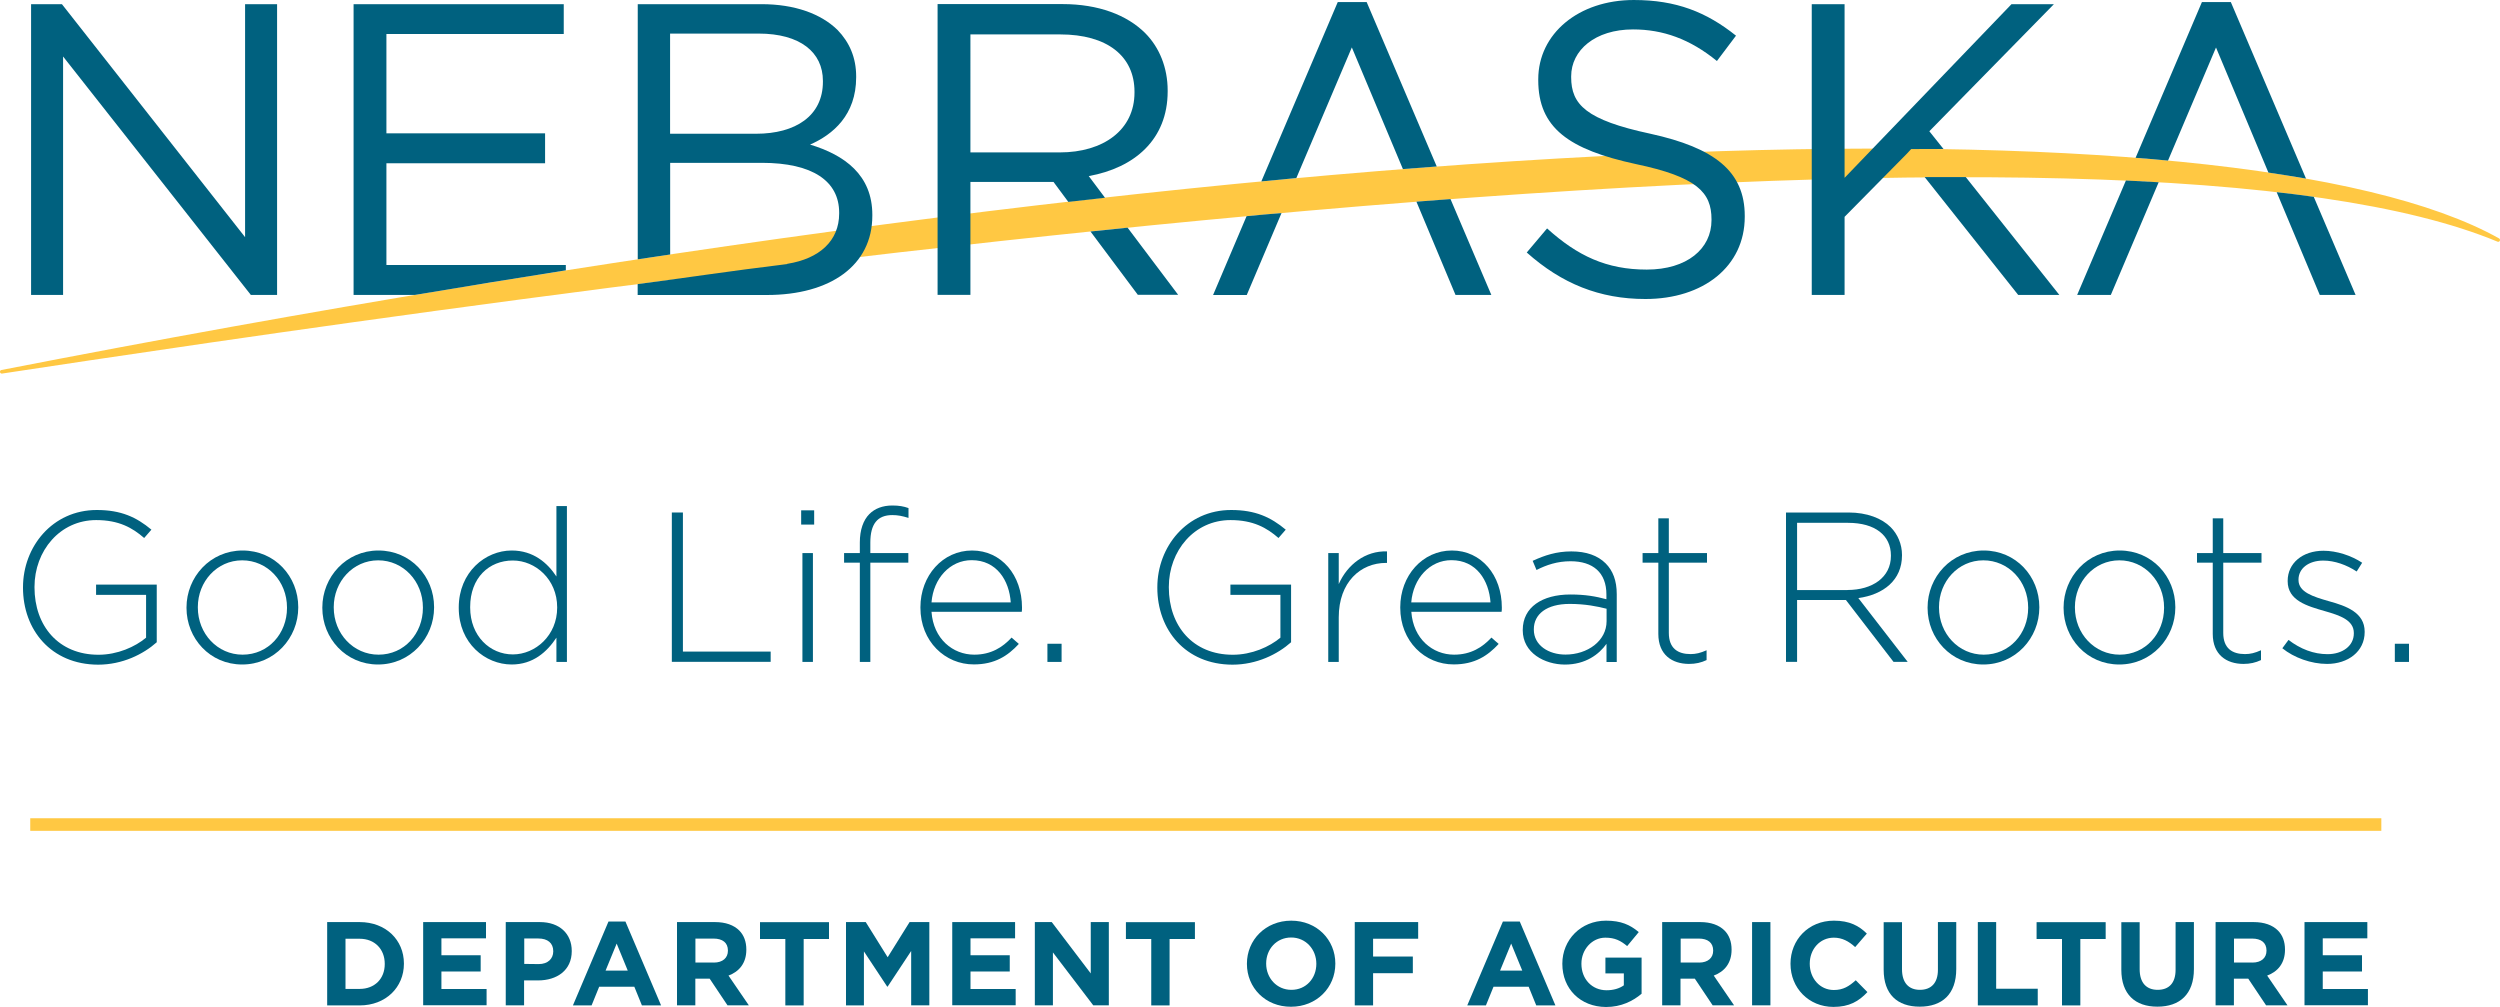 <svg xmlns="http://www.w3.org/2000/svg" id="a" viewBox="0 0 300 120.84"><rect x="3.63" y="98.19" width="282.13" height="1.51" style="fill:#ffc843;"></rect><path d="m39.26,110.65h3.9c3.14,0,5.31,2.15,5.31,4.97v.03c0,2.82-2.17,5-5.31,5h-3.9v-10Zm2.2,1.99v6.03h1.7c1.79,0,3.01-1.21,3.01-2.98v-.03c0-1.77-1.21-3.01-3.01-3.01h-1.7Z" style="fill:#00617f;"></path><path d="m50.78,110.65h7.54v1.95h-5.35v2.03h4.71v1.95h-4.71v2.1h5.42v1.95h-7.61v-9.98h0Z" style="fill:#00617f;"></path><path d="m60.7,110.65h4.08c2.39,0,3.83,1.42,3.83,3.46v.03c0,2.31-1.79,3.51-4.04,3.51h-1.68v2.99h-2.2v-9.99h.01Zm3.95,5.04c1.1,0,1.74-.65,1.74-1.52v-.03c0-.98-.68-1.52-1.78-1.52h-1.7v3.05l1.74.02h0Z" style="fill:#00617f;"></path><path d="m73.02,110.58h2.03l4.28,10.07h-2.3l-.91-2.24h-4.22l-.91,2.24h-2.24l4.27-10.07Zm2.31,5.89l-1.33-3.24-1.33,3.24h2.66Z" style="fill:#00617f;"></path><path d="m81.23,110.65h4.57c1.27,0,2.26.36,2.91,1.01.56.56.85,1.34.85,2.28v.03c0,1.62-.87,2.63-2.14,3.1l2.44,3.57h-2.56l-2.14-3.2h-1.72v3.2h-2.2v-9.99h-.01Zm4.43,4.86c1.07,0,1.69-.57,1.69-1.42v-.03c0-.94-.65-1.43-1.72-1.43h-2.18v2.87h2.21Z" style="fill:#00617f;"></path><path d="m94.24,112.68h-3.04v-2.02h8.28v2.02h-3.04v7.97h-2.2v-7.97h0Z" style="fill:#00617f;"></path><path d="m101.52,110.65h2.37l2.63,4.22,2.63-4.22h2.37v9.99h-2.18v-6.52l-2.82,4.27h-.06l-2.79-4.22v6.48h-2.15v-10Z" style="fill:#00617f;"></path><path d="m114.27,110.65h7.54v1.95h-5.35v2.03h4.71v1.95h-4.71v2.1h5.42v1.95h-7.61v-9.98Z" style="fill:#00617f;"></path><path d="m124.19,110.65h2.02l4.68,6.16v-6.16h2.17v9.99h-1.87l-4.84-6.35v6.35h-2.17v-9.99h0Z" style="fill:#00617f;"></path><path d="m138.15,112.68h-3.04v-2.02h8.28v2.02h-3.04v7.97h-2.2v-7.97h0Z" style="fill:#00617f;"></path><path d="m149.63,115.67v-.03c0-2.85,2.24-5.16,5.32-5.16s5.29,2.3,5.29,5.14v.03c0,2.85-2.24,5.16-5.32,5.16-3.08.01-5.29-2.29-5.29-5.14Zm8.33,0v-.03c0-1.71-1.26-3.14-3.02-3.14s-3,1.4-3,3.11v.03c0,1.71,1.26,3.14,3.02,3.14,1.77.01,3-1.39,3-3.11Z" style="fill:#00617f;"></path><path d="m162.57,110.65h7.61v2h-5.41v2.13h4.77v2h-4.77v3.87h-2.2v-10Z" style="fill:#00617f;"></path><path d="m180.35,110.58h2.02l4.28,10.07h-2.3l-.91-2.24h-4.22l-.91,2.24h-2.24l4.28-10.07Zm2.32,5.89l-1.33-3.24-1.33,3.24h2.66Z" style="fill:#00617f;"></path><path d="m187.48,115.67v-.03c0-2.85,2.21-5.16,5.24-5.16,1.8,0,2.88.49,3.93,1.37l-1.39,1.68c-.77-.64-1.46-1.01-2.62-1.01-1.6,0-2.87,1.42-2.87,3.11v.03c0,1.82,1.26,3.17,3.02,3.17.8,0,1.52-.2,2.07-.59v-1.43h-2.21v-1.9h4.34v4.34c-1.03.87-2.44,1.59-4.27,1.59-3.1-.02-5.24-2.2-5.24-5.17Z" style="fill:#00617f;"></path><path d="m199.46,110.65h4.57c1.27,0,2.26.36,2.91,1.01.56.56.85,1.34.85,2.28v.03c0,1.62-.87,2.63-2.14,3.1l2.44,3.57h-2.57l-2.14-3.2h-1.72v3.2h-2.2v-9.99h0Zm4.43,4.86c1.07,0,1.69-.57,1.69-1.42v-.03c0-.94-.65-1.43-1.72-1.43h-2.18v2.87h2.21Z" style="fill:#00617f;"></path><path d="m210.25,110.65h2.2v9.99h-2.2v-9.99Z" style="fill:#00617f;"></path><path d="m214.86,115.67v-.03c0-2.85,2.14-5.16,5.21-5.16,1.88,0,3.01.62,3.95,1.55l-1.4,1.62c-.77-.7-1.56-1.13-2.56-1.13-1.69,0-2.89,1.4-2.89,3.11v.03c0,1.71,1.19,3.14,2.89,3.14,1.14,0,1.84-.46,2.63-1.17l1.4,1.42c-1.03,1.1-2.17,1.78-4.09,1.78-2.96-.01-5.14-2.28-5.14-5.16Z" style="fill:#00617f;"></path><path d="m226.04,116.37v-5.71h2.2v5.65c0,1.63.81,2.47,2.15,2.47s2.16-.81,2.16-2.4v-5.73h2.2v5.64c0,3.02-1.7,4.51-4.38,4.51-2.7,0-4.33-1.5-4.33-4.43Z" style="fill:#00617f;"></path><path d="m237.34,110.65h2.2v8h4.99v2h-7.19v-10Z" style="fill:#00617f;"></path><path d="m247.43,112.68h-3.04v-2.02h8.29v2.02h-3.04v7.97h-2.2v-7.97h-.01Z" style="fill:#00617f;"></path><path d="m254.56,116.37v-5.71h2.2v5.65c0,1.63.81,2.47,2.16,2.47s2.15-.81,2.15-2.4v-5.73h2.2v5.64c0,3.02-1.7,4.51-4.38,4.51-2.69,0-4.33-1.5-4.33-4.43Z" style="fill:#00617f;"></path><path d="m265.87,110.65h4.57c1.27,0,2.26.36,2.91,1.01.56.56.85,1.34.85,2.28v.03c0,1.62-.87,2.63-2.14,3.1l2.44,3.57h-2.57l-2.14-3.2h-1.72v3.2h-2.2v-9.99h0Zm4.42,4.86c1.07,0,1.69-.57,1.69-1.42v-.03c0-.94-.65-1.43-1.72-1.43h-2.18v2.87h2.21Z" style="fill:#00617f;"></path><path d="m276.54,110.65h7.54v1.95h-5.35v2.03h4.71v1.95h-4.71v2.1h5.42v1.95h-7.61v-9.98h0Z" style="fill:#00617f;"></path><path d="m2.76,70.52v-.05c0-4.84,3.51-9.27,8.86-9.27,2.92,0,4.76.87,6.55,2.36l-.87,1c-1.41-1.23-3.04-2.15-5.76-2.15-4.35,0-7.4,3.69-7.4,8.02v.05c0,4.64,2.89,8.09,7.68,8.09,2.28,0,4.4-.95,5.71-2.05v-5.14h-6v-1.23h7.28v6.92c-1.62,1.44-4.12,2.69-7.04,2.69-5.66-.02-9.01-4.2-9.01-9.24Z" style="fill:#00617f;"></path><path d="m22.38,72.95v-.05c0-3.66,2.85-6.84,6.73-6.84s6.68,3.12,6.68,6.79v.05c0,3.66-2.85,6.84-6.73,6.84-3.87,0-6.68-3.13-6.68-6.79Zm12.06,0v-.05c0-3.15-2.36-5.66-5.38-5.66s-5.32,2.54-5.32,5.61v.05c0,3.15,2.36,5.66,5.37,5.66,3.1,0,5.33-2.54,5.33-5.61Z" style="fill:#00617f;"></path><path d="m38.68,72.95v-.05c0-3.66,2.85-6.84,6.73-6.84s6.68,3.12,6.68,6.79v.05c0,3.66-2.85,6.84-6.73,6.84-3.85,0-6.68-3.13-6.68-6.79Zm12.07,0v-.05c0-3.15-2.36-5.66-5.37-5.66s-5.33,2.54-5.33,5.61v.05c0,3.15,2.36,5.66,5.38,5.66,3.09,0,5.32-2.54,5.32-5.61Z" style="fill:#00617f;"></path><path d="m55.05,72.95v-.05c0-4.25,3.2-6.84,6.35-6.84,2.61,0,4.3,1.49,5.37,3.12v-8.45h1.26v18.7h-1.26v-2.91c-1.13,1.71-2.8,3.22-5.37,3.22-3.15,0-6.35-2.54-6.35-6.79Zm11.81-.03v-.05c0-3.35-2.61-5.61-5.32-5.61-2.85,0-5.12,2.07-5.12,5.58v.06c0,3.43,2.38,5.63,5.12,5.63,2.71,0,5.32-2.28,5.32-5.61Z" style="fill:#00617f;"></path><path d="m80.62,61.5h1.33v16.69h10.53v1.23h-11.86v-17.92h0Z" style="fill:#00617f;"></path><path d="m96.14,61.24h1.56v1.71h-1.56v-1.71Zm.15,5.13h1.26v13.06h-1.26v-13.06Z" style="fill:#00617f;"></path><path d="m103.18,67.52h-1.89v-1.15h1.89v-1.28c0-1.49.41-2.67,1.15-3.41.66-.66,1.59-1.02,2.75-1.02.79,0,1.36.1,1.94.31v1.18c-.74-.23-1.28-.34-1.94-.34-1.79,0-2.64,1.07-2.64,3.3v1.26h4.56v1.15h-4.56v11.91h-1.26v-11.91Z" style="fill:#00617f;"></path><path d="m110.45,72.92v-.05c0-3.79,2.67-6.81,6.2-6.81s5.99,2.97,5.99,6.84c0,.23,0,.31-.03.52h-10.83c.23,3.25,2.56,5.14,5.13,5.14,2.02,0,3.41-.89,4.48-2.05l.87.76c-1.33,1.44-2.89,2.46-5.4,2.46-3.43.01-6.41-2.74-6.41-6.81Zm10.84-.63c-.18-2.64-1.69-5.07-4.69-5.07-2.59,0-4.59,2.18-4.82,5.07h9.51Z" style="fill:#00617f;"></path><path d="m125.69,77.25h1.7v2.18h-1.7v-2.18Z" style="fill:#00617f;"></path><path d="m138.88,70.52v-.05c0-4.84,3.51-9.27,8.86-9.27,2.92,0,4.76.87,6.55,2.36l-.87,1c-1.41-1.23-3.04-2.15-5.76-2.15-4.35,0-7.4,3.69-7.4,8.02v.05c0,4.64,2.89,8.09,7.68,8.09,2.28,0,4.4-.95,5.71-2.05v-5.14h-6v-1.23h7.28v6.92c-1.62,1.44-4.12,2.69-7.04,2.69-5.66-.02-9.01-4.2-9.01-9.24Z" style="fill:#00617f;"></path><path d="m159.39,66.37h1.26v3.72c1.02-2.33,3.2-4.02,5.79-3.92v1.38h-.13c-3.02,0-5.66,2.28-5.66,6.53v5.35h-1.26v-13.06h0Z" style="fill:#00617f;"></path><path d="m168.03,72.92v-.05c0-3.79,2.67-6.81,6.2-6.81s5.99,2.97,5.99,6.84c0,.23,0,.31-.03.52h-10.83c.23,3.25,2.56,5.14,5.13,5.14,2.02,0,3.41-.89,4.48-2.05l.87.76c-1.33,1.44-2.89,2.46-5.4,2.46-3.44.01-6.41-2.74-6.41-6.81Zm10.83-.63c-.18-2.64-1.7-5.07-4.69-5.07-2.59,0-4.59,2.18-4.82,5.07h9.51Z" style="fill:#00617f;"></path><path d="m182.73,75.64v-.05c0-2.72,2.33-4.25,5.71-4.25,1.81,0,3.07.23,4.33.57v-.57c0-2.64-1.62-3.99-4.3-3.99-1.59,0-2.89.44-4.09,1.05l-.46-1.1c1.44-.66,2.85-1.13,4.64-1.13s3.17.49,4.12,1.44c.87.87,1.33,2.07,1.33,3.69v8.14h-1.23v-2.18c-.89,1.26-2.51,2.49-5,2.49-2.43-.01-5.05-1.4-5.05-4.11Zm10.06-1.1v-1.49c-1.1-.28-2.56-.58-4.43-.58-2.77,0-4.3,1.23-4.3,3.04v.05c0,1.89,1.79,2.99,3.79,2.99,2.66,0,4.94-1.64,4.94-4.01Z" style="fill:#00617f;"></path><path d="m199,76.07v-8.55h-1.89v-1.15h1.89v-4.17h1.26v4.17h4.58v1.15h-4.58v8.43c0,1.87,1.1,2.54,2.61,2.54.63,0,1.18-.13,1.92-.46v1.18c-.66.31-1.31.46-2.12.46-2.04-.01-3.67-1.11-3.67-3.6Z" style="fill:#00617f;"></path><path d="m214.31,61.5h7.52c2.2,0,3.98.69,5.05,1.76.84.84,1.36,2.05,1.36,3.33v.05c0,2.99-2.23,4.71-5.24,5.13l5.92,7.65h-1.7l-5.71-7.42h-5.86v7.42h-1.33v-17.92h0Zm7.38,9.3c2.99,0,5.22-1.51,5.22-4.09v-.05c0-2.41-1.89-3.92-5.14-3.92h-6.12v8.07h6.04Z" style="fill:#00617f;"></path><path d="m231.31,72.95v-.05c0-3.66,2.85-6.84,6.73-6.84s6.68,3.12,6.68,6.79v.05c0,3.66-2.85,6.84-6.73,6.84-3.85,0-6.68-3.13-6.68-6.79Zm12.07,0v-.05c0-3.15-2.36-5.66-5.38-5.66s-5.32,2.54-5.32,5.61v.05c0,3.15,2.36,5.66,5.37,5.66,3.1,0,5.33-2.54,5.33-5.61Z" style="fill:#00617f;"></path><path d="m247.63,72.95v-.05c0-3.66,2.85-6.84,6.73-6.84s6.68,3.12,6.68,6.79v.05c0,3.66-2.85,6.84-6.73,6.84-3.87,0-6.68-3.13-6.68-6.79Zm12.06,0v-.05c0-3.15-2.36-5.66-5.37-5.66s-5.33,2.54-5.33,5.61v.05c0,3.15,2.36,5.66,5.38,5.66,3.09,0,5.32-2.54,5.32-5.61Z" style="fill:#00617f;"></path><path d="m265.53,76.07v-8.55h-1.89v-1.15h1.89v-4.17h1.26v4.17h4.59v1.15h-4.59v8.43c0,1.87,1.1,2.54,2.61,2.54.64,0,1.18-.13,1.92-.46v1.18c-.66.31-1.31.46-2.12.46-2.03-.01-3.67-1.11-3.67-3.6Z" style="fill:#00617f;"></path><path d="m273.88,77.79l.74-1c1.44,1.1,3.02,1.71,4.69,1.71,1.76,0,3.15-.97,3.15-2.49v-.05c0-1.54-1.64-2.1-3.46-2.62-2.12-.61-4.48-1.26-4.48-3.59v-.05c0-2.1,1.76-3.61,4.3-3.61,1.57,0,3.33.57,4.64,1.44l-.66,1.05c-1.2-.79-2.64-1.31-4.01-1.31-1.79,0-2.97.97-2.97,2.28v.05c0,1.46,1.76,2,3.64,2.54,2.1.58,4.3,1.36,4.3,3.66v.05c0,2.33-2,3.82-4.51,3.82-1.91,0-3.98-.75-5.37-1.88Z" style="fill:#00617f;"></path><path d="m287.38,77.25h1.7v2.18h-1.7v-2.18Z" style="fill:#00617f;"></path><path d="m299.89,28.61c-15.66-8.78-52.09-12.38-102.61-10.12C142.77,20.93,74.61,29.88.17,44.4c-.12.02-.19.13-.17.25.02.11.11.18.21.18h.03c22.59-3.42,91.35-13.83,156.42-19.52,73.58-6.43,121.71-5.19,143.04,3.69.1.05.23,0,.28-.11.05-.1,0-.23-.09-.28Z" style="fill:#ffc843;"></path><path d="m155.56,21.37l6.66-15.68,6.13,14.6c1.37-.11,2.72-.21,4.06-.31L164,.25h-3.47l-9.17,21.52c1.4-.13,2.81-.27,4.2-.4Z" style="fill:#00617f;"></path><path d="m149.59,25.94l-4.02,9.46h4.04l4.17-9.83c-1.4.11-2.79.23-4.19.37Z" style="fill:#00617f;"></path><path d="m169.97,24.2l4.69,11.19h4.3l-4.9-11.5c-1.35.1-2.7.2-4.09.31Z" style="fill:#00617f;"></path><path d="m260.16,19.27l5.76-13.57,6.29,15.01c1.55.23,3.05.47,4.51.72L267.7.25h-3.47l-7.96,18.69c1.32.09,2.62.21,3.89.33Z" style="fill:#00617f;"></path><path d="m255.11,21.66l-5.85,13.73h4.04l5.74-13.52c-1.28-.08-2.59-.14-3.93-.21Z" style="fill:#00617f;"></path><path d="m273.2,23.06l5.17,12.33h4.3l-5.02-11.77c-1.43-.21-2.92-.39-4.45-.56Z" style="fill:#00617f;"></path><path d="m183.21,30.3l2.44-2.89c3.64,3.29,7.13,4.94,11.96,4.94s7.77-2.49,7.77-5.93v-.1c0-3.24-1.74-5.09-9.07-6.63-8.03-1.74-11.72-4.33-11.72-10.07v-.1c0-5.48,4.84-9.52,11.47-9.52,5.09,0,8.72,1.45,12.26,4.28l-2.29,3.04c-3.24-2.64-6.48-3.79-10.07-3.79-4.54,0-7.42,2.49-7.42,5.63v.1c0,3.29,1.79,5.13,9.47,6.78,7.77,1.7,11.36,4.54,11.36,9.87v.1c0,5.98-4.99,9.87-11.92,9.87-5.51,0-10.04-1.84-14.24-5.58Z" style="fill:#00617f;"></path><path d="m3.74.5h3.69l21.98,27.96V.5h3.84v34.89h-3.15L7.57,6.78v28.61h-3.84V.5h0Z" style="fill:#00617f;"></path><path d="m97.21,17.35c2.74-1.2,5.53-3.54,5.53-8.08v-.1c0-2.24-.79-4.08-2.24-5.58-1.99-1.94-5.13-3.09-9.12-3.09h-14.85v30.62c1.3-.2,2.6-.39,3.89-.58v-11h11.01c6.08,0,9.27,2.19,9.27,5.98v.1c0,3.27-2.35,5.42-6.23,6.04-.01,0-.03.03-.03.03-.14.02-.27.04-.4.05-.02,0-.04.01-.06.01-5.99.72-11.81,1.61-17.46,2.34v1.31h15.5c7.62,0,12.66-3.54,12.66-9.52v-.1c0-4.79-3.34-7.18-7.47-8.43Zm-6.48-1.3h-10.32V4.03h10.62c4.99,0,7.72,2.24,7.72,5.68v.1c0,4.1-3.29,6.24-8.02,6.24Z" style="fill:#00617f;"></path><path d="m233.22,17.88h0l-1.7-2.13,14.95-15.25h-5.09l-20.03,20.84V.5h-3.94v34.89h3.94v-9.37l7.42-7.52.57-.61c1.39,0,2.53-.03,3.88-.01Z" style="fill:#00617f;"></path><path d="m235.89,21.25c-1.68,0-3.75-.01-4.93,0l11.22,14.14h4.94l-11.23-14.14Z" style="fill:#00617f;"></path><path d="m135.31,27.32c-1.49.15-2.96.31-4.45.46l5.68,7.6h4.84l-6.07-8.06Z" style="fill:#00617f;"></path><path d="m128.2,24.23c1.48-.17,2.93-.34,4.4-.5l-1.95-2.6c5.48-.99,9.47-4.38,9.47-10.17v-.1c0-2.75-1-5.18-2.69-6.88-2.19-2.19-5.63-3.49-9.92-3.49h-15v34.89h3.94v-13.55h9.97l1.78,2.4Zm-11.75-20.1h10.77c5.63,0,8.92,2.59,8.92,6.88v.1c0,4.49-3.74,7.18-8.97,7.18h-10.72V4.13Z" style="fill:#00617f;"></path><path d="m67.9,32.44v-.64h-21.53v-12.21h19.04v-3.59h-19.04V4.08h21.28V.5h-25.22v34.89h7.37c6.08-1.02,12.13-2.01,18.1-2.95Z" style="fill:#00617f;"></path></svg>